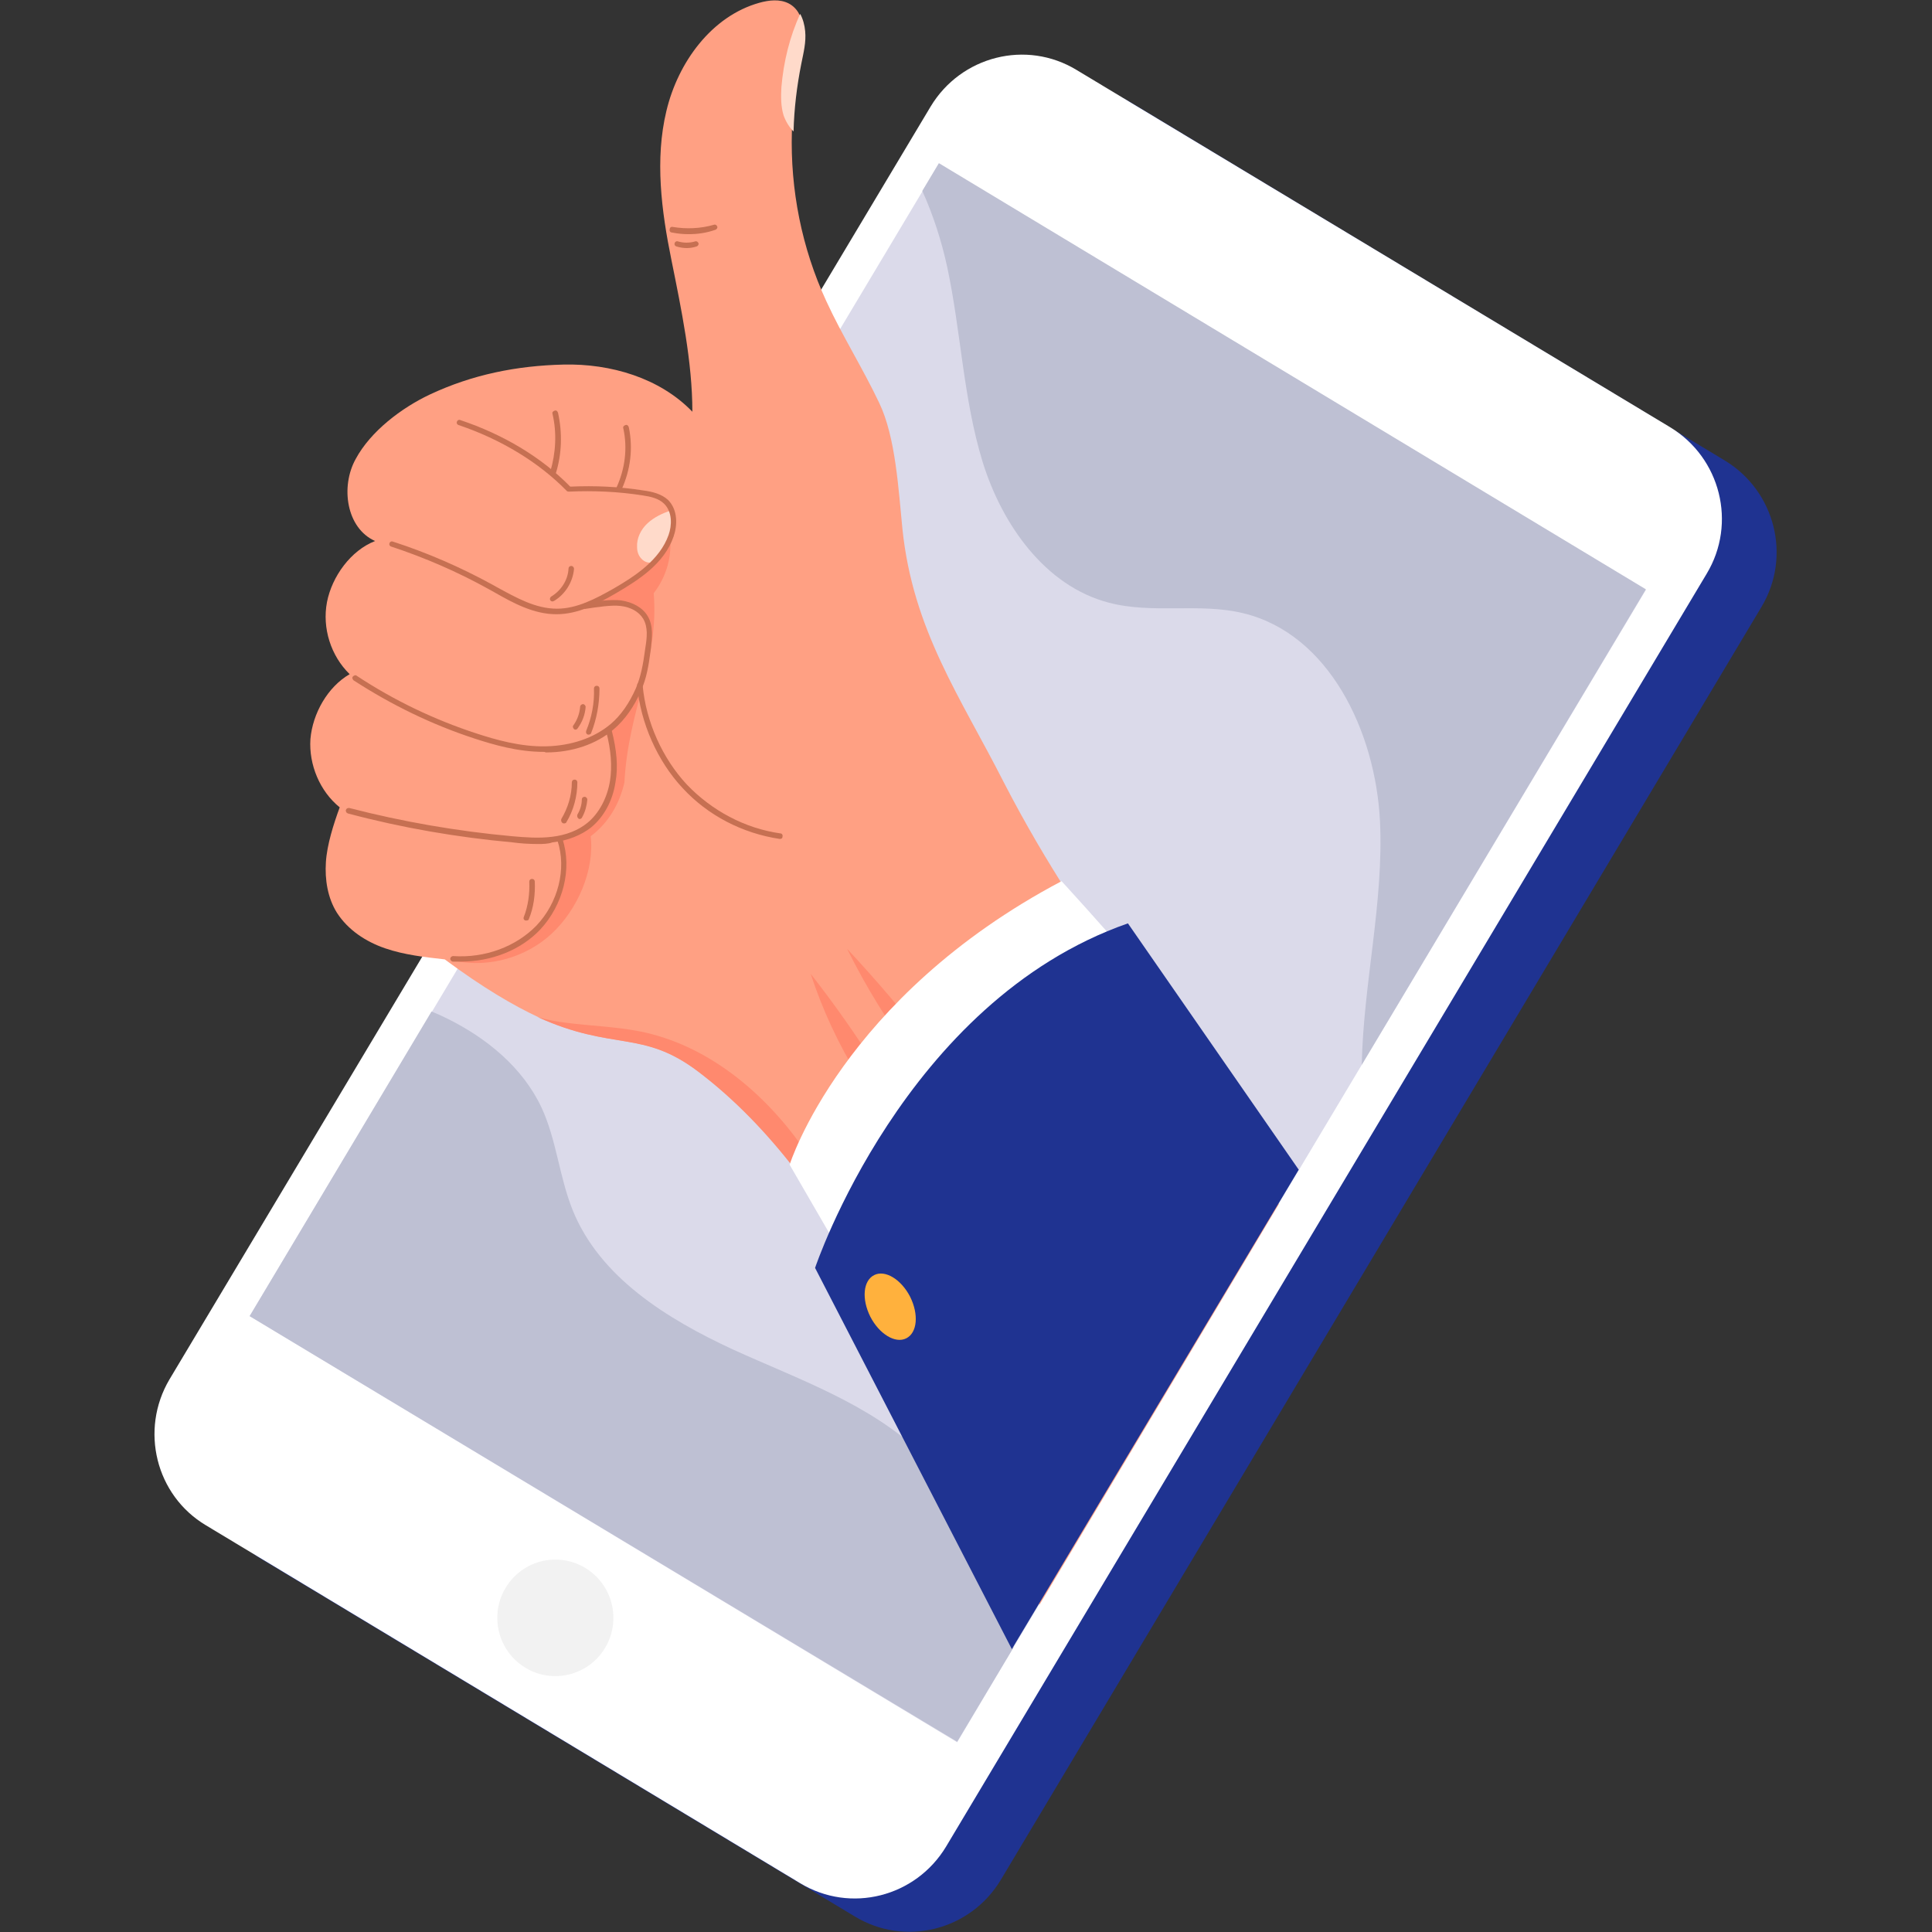 <svg width="100" height="100" viewBox="0 0 100 100" fill="none" xmlns="http://www.w3.org/2000/svg">
<rect x="0" y="0" width="100" height="100" fill="#333333" stroke="none"/>
<g id="Frame">
<g id="Group">
<g id="Group_2">
<path id="Vector" d="M13.492 80.674L44.248 99.198C46.852 100.777 50.228 99.916 51.801 97.302L91.169 31.421C92.743 28.807 91.884 25.419 89.281 23.839L58.553 5.315C55.95 3.736 52.574 4.597 51 7.211L11.632 73.092C10.059 75.706 10.888 79.094 13.492 80.674Z" fill="#1F3391"/>
<path id="Vector_2" d="M10.66 78.95L41.416 97.474C44.02 99.053 47.396 98.192 48.97 95.578L88.337 29.697C89.911 27.083 89.053 23.694 86.449 22.115L55.722 3.62C53.118 2.04 49.742 2.902 48.169 5.515L8.772 71.397C7.227 74.01 8.057 77.399 10.66 78.95Z" fill="white"/>
<g id="Group_3">
<path id="Vector_3" d="M85.192 30.529L70.486 55.112L52.461 85.268L49.543 90.179L12.922 68.122L22.363 52.355L47.741 9.909L48.599 8.473L85.192 30.529Z" fill="#DBDAEA"/>
<path id="Vector_4" d="M52.461 85.268L49.543 90.15L12.922 68.122L22.335 52.355C22.621 52.47 22.878 52.585 23.164 52.729C25.196 53.734 27.055 55.256 28.028 57.324C28.801 58.99 28.944 60.885 29.63 62.608C31.032 66.112 34.523 68.266 37.927 69.845C41.332 71.396 45.023 72.66 47.741 75.273C50.344 77.772 51.803 81.333 52.433 84.894C52.433 85.009 52.433 85.153 52.461 85.268Z" fill="#BEC0D3"/>
<path id="Vector_5" d="M70.484 55.114C70.569 50.892 71.628 46.728 71.428 42.506C71.199 37.882 68.796 32.799 64.332 31.736C62.072 31.191 59.64 31.794 57.38 31.191C54.09 30.329 51.858 27.142 50.857 23.896C49.855 20.622 49.741 17.147 49.026 13.816C48.74 12.495 48.31 11.145 47.738 9.881L48.597 8.445L85.189 30.502L70.484 55.114Z" fill="#BEC0D3"/>
</g>
<path id="Vector_6" d="M31.078 85.639C32.123 84.345 31.925 82.446 30.637 81.398C29.348 80.349 27.456 80.547 26.411 81.841C25.366 83.135 25.564 85.034 26.853 86.082C28.142 87.131 30.034 86.933 31.078 85.639Z" fill="#F2F2F2"/>
</g>
<g id="Group_4">
<path id="Vector_7" d="M66.192 62.322L53.804 83.058C52.059 79.64 47.252 70.45 45.307 66.917C42.846 62.495 39.985 58.359 36.151 55.458C33.262 53.276 31.774 54.425 27.855 52.644C26.567 52.041 24.994 51.122 23.019 49.657C21.989 49.542 20.931 49.427 19.929 49.083C18.928 48.738 18.013 48.135 17.44 47.245C16.954 46.469 16.811 45.522 16.868 44.631C16.925 43.712 17.269 42.65 17.583 41.788C16.553 40.955 15.981 39.577 16.067 38.256C16.181 36.935 16.954 35.556 18.098 34.895C17.126 33.948 16.668 32.512 16.925 31.162C17.183 29.841 18.156 28.491 19.415 28.003C17.927 27.342 17.612 25.189 18.413 23.753C19.186 22.317 20.788 21.11 22.247 20.421C24.45 19.387 26.739 18.928 29.171 18.87C31.602 18.813 34.149 19.559 35.837 21.311C35.837 18.727 35.265 15.998 34.75 13.442C34.235 10.915 33.891 8.244 34.492 5.746C35.093 3.218 36.838 0.835 39.299 0.145C39.814 0.002 40.357 -0.056 40.815 0.174C41.044 0.289 41.244 0.49 41.359 0.72C41.502 0.978 41.587 1.294 41.616 1.61C41.645 2.184 41.53 2.759 41.387 3.304C41.158 4.453 41.015 5.631 40.987 6.808C40.901 9.824 41.502 12.839 42.761 15.568C43.59 17.377 44.649 19.043 45.507 20.852C46.365 22.633 46.508 25.39 46.709 27.371C47.252 32.627 49.713 36.073 51.973 40.525C56.35 48.997 61.3 54.137 66.192 62.322Z" fill="#FFA083"/>
<g id="Group_5">
<path id="Vector_8" d="M41.475 3.303C41.246 4.452 41.103 5.63 41.074 6.807C40.845 6.577 40.673 6.29 40.559 5.974C40.416 5.515 40.416 4.998 40.445 4.51C40.559 3.189 40.874 1.896 41.417 0.719C41.56 0.977 41.646 1.293 41.675 1.609C41.732 2.183 41.589 2.729 41.475 3.303Z" fill="#FFDACA"/>
<path id="Vector_9" d="M34.72 26.422C34.291 26.566 33.862 26.767 33.519 27.082C33.175 27.398 32.947 27.858 32.975 28.317C32.975 28.576 33.061 28.806 33.261 28.978C33.461 29.15 33.748 29.179 33.948 29.007C34.635 28.346 34.949 27.37 34.72 26.422Z" fill="#FFDACA"/>
</g>
<g id="Group_6">
<path id="Vector_10" d="M29.058 43.428C29.459 43.313 29.859 43.14 30.231 42.968C30.432 42.882 30.603 42.767 30.775 42.623C30.918 42.48 30.947 42.25 31.09 42.078C31.404 41.676 31.691 41.273 31.748 40.757C31.891 39.751 31.805 38.718 31.49 37.741C32.434 36.966 33.15 35.788 33.321 34.582C33.379 34.036 33.522 33.491 33.607 32.916C33.693 32.486 33.55 32.026 33.235 31.71C32.921 31.365 32.463 31.222 32.005 31.193C31.547 31.164 31.061 31.222 30.603 31.279C31.834 30.676 32.978 29.901 33.979 28.982C34.294 28.695 34.58 28.379 34.695 27.977C34.752 28.953 34.437 29.93 33.836 30.705C34.122 34.237 32.52 36.678 32.32 40.498C32.062 41.618 31.49 42.595 30.575 43.284C30.775 45.064 29.888 47.075 28.572 48.31C27.256 49.545 25.339 50.09 23.594 49.746C24.366 49.66 25.139 49.516 25.883 49.257C26.626 48.999 27.342 48.626 27.885 48.08C28.486 47.506 28.887 46.73 29.116 45.926C29.287 45.122 29.316 44.203 29.058 43.428Z" fill="#FF896E"/>
<path id="Vector_11" d="M51.687 59.596C48.483 56.609 45.793 53.048 43.848 49.113C46.823 52.301 49.57 55.776 51.687 59.596Z" fill="#FF896E"/>
<path id="Vector_12" d="M48.227 60.401C46.51 56.868 44.393 53.508 41.961 50.406C43.191 54.169 45.366 57.701 48.227 60.401Z" fill="#FF896E"/>
<path id="Vector_13" d="M45.28 66.918C42.82 62.495 39.959 58.36 36.125 55.459C33.236 53.276 31.748 54.425 27.828 52.645C28.314 52.788 28.801 52.874 29.259 52.932C30.546 53.104 31.862 53.133 33.15 53.391C36.583 54.081 39.501 56.493 41.532 59.365C43.192 61.662 44.308 64.276 45.28 66.918Z" fill="#FF896E"/>
</g>
<g id="Group_7">
<path id="Vector_14" d="M28.598 24.585H28.569C28.483 24.556 28.455 24.47 28.483 24.413C28.77 23.436 28.827 22.402 28.598 21.426C28.569 21.34 28.626 21.282 28.712 21.254C28.798 21.225 28.855 21.282 28.884 21.368C29.113 22.402 29.084 23.494 28.77 24.499C28.712 24.527 28.655 24.585 28.598 24.585Z" fill="#C67052"/>
<path id="Vector_15" d="M32.033 25.417C32.004 25.417 32.004 25.417 31.976 25.417C31.918 25.389 31.861 25.302 31.918 25.216C32.347 24.268 32.49 23.206 32.262 22.172C32.233 22.086 32.29 22.028 32.376 22C32.462 21.971 32.519 22.028 32.548 22.114C32.776 23.206 32.633 24.326 32.176 25.331C32.147 25.389 32.09 25.417 32.033 25.417Z" fill="#C67052"/>
<path id="Vector_16" d="M28.14 38.917C26.795 38.917 25.537 38.544 24.564 38.228C22.361 37.51 20.244 36.476 18.298 35.212C18.241 35.155 18.212 35.069 18.27 35.011C18.327 34.954 18.413 34.925 18.47 34.983C20.387 36.246 22.475 37.252 24.678 37.969C25.651 38.285 26.938 38.659 28.255 38.63C29.571 38.601 30.744 38.199 31.602 37.481C32.145 37.022 32.575 36.39 32.918 35.614C33.175 35.011 33.29 34.351 33.376 33.719L33.404 33.518C33.49 33.001 33.547 32.455 33.29 32.025C33.061 31.651 32.632 31.422 32.117 31.364C31.659 31.307 30.915 31.422 30.343 31.508C30.257 31.536 30.2 31.479 30.171 31.393C30.171 31.307 30.2 31.249 30.286 31.221C30.887 31.106 31.659 31.019 32.145 31.077C32.746 31.163 33.261 31.45 33.519 31.881C33.834 32.398 33.748 33.03 33.691 33.575L33.662 33.776C33.576 34.437 33.462 35.126 33.175 35.758C32.832 36.562 32.346 37.252 31.774 37.74C30.887 38.515 29.628 38.946 28.255 38.946C28.197 38.917 28.169 38.917 28.14 38.917Z" fill="#C67052"/>
<path id="Vector_17" d="M27.826 43.686C27.369 43.686 26.939 43.657 26.51 43.599C23.678 43.341 20.817 42.853 18.013 42.106C17.927 42.077 17.898 42.02 17.898 41.934C17.927 41.847 17.984 41.819 18.07 41.819C20.845 42.537 23.678 43.025 26.51 43.283C27.168 43.341 27.884 43.398 28.57 43.312C29.314 43.226 29.943 42.968 30.401 42.594C31.002 42.106 31.431 41.302 31.574 40.412C31.689 39.665 31.631 38.832 31.374 37.856C31.345 37.769 31.402 37.712 31.488 37.683C31.574 37.654 31.631 37.712 31.66 37.798C31.918 38.803 32.003 39.694 31.86 40.469C31.717 41.446 31.259 42.278 30.601 42.824C30.086 43.226 29.4 43.513 28.599 43.599C28.37 43.686 28.084 43.686 27.826 43.686Z" fill="#C67052"/>
<path id="Vector_18" d="M23.848 49.773C23.705 49.773 23.591 49.773 23.448 49.773C23.362 49.773 23.305 49.687 23.305 49.629C23.305 49.543 23.39 49.486 23.448 49.486C25.107 49.6 26.709 48.997 27.768 47.906C28.884 46.728 29.341 44.977 28.855 43.512C28.826 43.426 28.884 43.368 28.941 43.34C29.027 43.311 29.084 43.368 29.113 43.426C29.628 44.977 29.141 46.843 27.968 48.107C26.967 49.17 25.451 49.773 23.848 49.773Z" fill="#C67052"/>
<g id="Group_8">
<path id="Vector_19" d="M35.636 12.121C35.35 12.121 35.064 12.092 34.778 12.035C34.692 12.035 34.635 11.948 34.664 11.862C34.664 11.776 34.749 11.719 34.835 11.748C35.522 11.862 36.266 11.834 36.953 11.633C37.038 11.604 37.096 11.661 37.124 11.719C37.153 11.805 37.096 11.862 37.038 11.891C36.552 12.063 36.094 12.121 35.636 12.121Z" fill="#C67052"/>
<path id="Vector_20" d="M35.55 12.84C35.379 12.84 35.178 12.811 35.007 12.754C34.921 12.725 34.892 12.639 34.921 12.581C34.95 12.495 35.035 12.466 35.093 12.495C35.379 12.581 35.693 12.581 35.98 12.495C36.065 12.466 36.123 12.524 36.151 12.581C36.18 12.668 36.123 12.725 36.065 12.754C35.894 12.811 35.722 12.84 35.55 12.84Z" fill="#C67052"/>
</g>
<path id="Vector_21" d="M40.358 43.423C38.441 43.136 36.639 42.217 35.323 40.781C34.035 39.402 33.148 37.421 32.977 35.468C32.977 35.382 33.034 35.324 33.12 35.324C33.205 35.324 33.263 35.382 33.263 35.468C33.434 37.363 34.293 39.259 35.551 40.608C36.839 41.958 38.556 42.877 40.387 43.136C40.472 43.136 40.53 43.222 40.501 43.308C40.501 43.394 40.444 43.423 40.358 43.423Z" fill="#C67052"/>
<path id="Vector_22" d="M28.596 31.131C28.539 31.131 28.511 31.102 28.482 31.074C28.453 31.016 28.453 30.93 28.539 30.872C29.054 30.557 29.398 30.011 29.426 29.437C29.426 29.35 29.483 29.293 29.569 29.293C29.655 29.293 29.712 29.379 29.712 29.437C29.655 30.126 29.254 30.758 28.682 31.102C28.625 31.131 28.596 31.131 28.596 31.131Z" fill="#C67052"/>
<path id="Vector_23" d="M30.486 38.023C30.457 38.023 30.457 38.023 30.429 38.023C30.343 37.995 30.314 37.908 30.343 37.822C30.629 37.133 30.772 36.386 30.743 35.64C30.743 35.553 30.8 35.496 30.886 35.496C30.972 35.496 31.029 35.553 31.029 35.64C31.029 36.415 30.886 37.219 30.6 37.937C30.6 37.966 30.543 38.023 30.486 38.023Z" fill="#C67052"/>
<path id="Vector_24" d="M29.798 37.766C29.769 37.766 29.741 37.766 29.712 37.738C29.655 37.68 29.626 37.594 29.683 37.537C29.884 37.249 29.998 36.934 30.027 36.589C30.027 36.503 30.113 36.445 30.17 36.445C30.256 36.445 30.313 36.532 30.313 36.589C30.284 36.991 30.141 37.364 29.912 37.68C29.884 37.738 29.827 37.766 29.798 37.766Z" fill="#C67052"/>
<path id="Vector_25" d="M29.197 42.62C29.169 42.62 29.14 42.62 29.111 42.592C29.054 42.563 29.026 42.448 29.054 42.391C29.398 41.816 29.598 41.156 29.598 40.495C29.598 40.409 29.655 40.352 29.741 40.352C29.827 40.352 29.884 40.409 29.884 40.495C29.884 41.213 29.684 41.96 29.312 42.563C29.312 42.592 29.255 42.62 29.197 42.62Z" fill="#C67052"/>
<path id="Vector_26" d="M30.001 42.391C29.972 42.391 29.943 42.391 29.943 42.362C29.886 42.334 29.858 42.247 29.886 42.161C30.029 41.931 30.115 41.644 30.115 41.386C30.115 41.3 30.172 41.242 30.258 41.242C30.344 41.242 30.401 41.328 30.401 41.386C30.373 41.702 30.287 42.018 30.144 42.276C30.115 42.362 30.058 42.391 30.001 42.391Z" fill="#C67052"/>
<path id="Vector_27" d="M27.251 47.646C27.223 47.646 27.223 47.646 27.194 47.646C27.108 47.617 27.08 47.531 27.108 47.474C27.337 46.899 27.423 46.239 27.395 45.636C27.395 45.55 27.452 45.492 27.538 45.492C27.623 45.492 27.681 45.55 27.681 45.636C27.709 46.296 27.623 46.986 27.366 47.589C27.366 47.617 27.309 47.646 27.251 47.646Z" fill="#C67052"/>
<path id="Vector_28" d="M28.799 31.793C27.627 31.793 26.568 31.218 25.567 30.644L25.309 30.501C23.707 29.61 21.99 28.864 20.245 28.289C20.159 28.261 20.131 28.174 20.159 28.117C20.188 28.031 20.274 28.002 20.331 28.031C22.105 28.605 23.821 29.352 25.452 30.242L25.71 30.386C26.711 30.931 27.712 31.506 28.828 31.506C29.858 31.506 30.831 30.989 31.746 30.472C32.891 29.811 34.15 28.979 34.607 27.686C34.779 27.198 34.808 26.509 34.379 26.078C34.092 25.791 33.663 25.704 33.291 25.647C32.032 25.446 30.745 25.389 29.457 25.446C29.429 25.446 29.372 25.446 29.343 25.417C27.884 23.924 25.939 22.746 23.735 22C23.65 21.971 23.621 21.885 23.65 21.827C23.678 21.741 23.764 21.712 23.821 21.741C26.053 22.488 28.027 23.665 29.515 25.188C30.802 25.13 32.061 25.188 33.32 25.389C33.749 25.446 34.236 25.561 34.579 25.877C35.094 26.394 35.065 27.198 34.865 27.772C34.379 29.18 33.062 30.012 31.889 30.702C30.945 31.247 29.944 31.793 28.799 31.793C28.828 31.793 28.828 31.793 28.799 31.793Z" fill="#C67052"/>
</g>
<g id="Group_9">
<path id="Vector_29" d="M43.332 64.535L40.871 60.285C40.871 60.285 43.589 51.612 54.947 45.609C54.947 45.609 57.236 48.108 58.266 49.343L43.332 64.535Z" fill="white"/>
<path id="Vector_30" d="M42.188 65.627C42.188 65.627 46.794 51.842 58.381 47.793L67.222 60.544L52.373 85.358L42.188 65.627Z" fill="#1F3391"/>
<path id="Vector_31" d="M47.107 67.118C47.565 68.037 47.479 68.984 46.907 69.272C46.335 69.559 45.505 69.042 45.047 68.151C44.59 67.233 44.675 66.285 45.248 65.998C45.82 65.71 46.65 66.227 47.107 67.118Z" fill="#FFB13D"/>
</g>
</g>
</g>
</g>
</svg>
